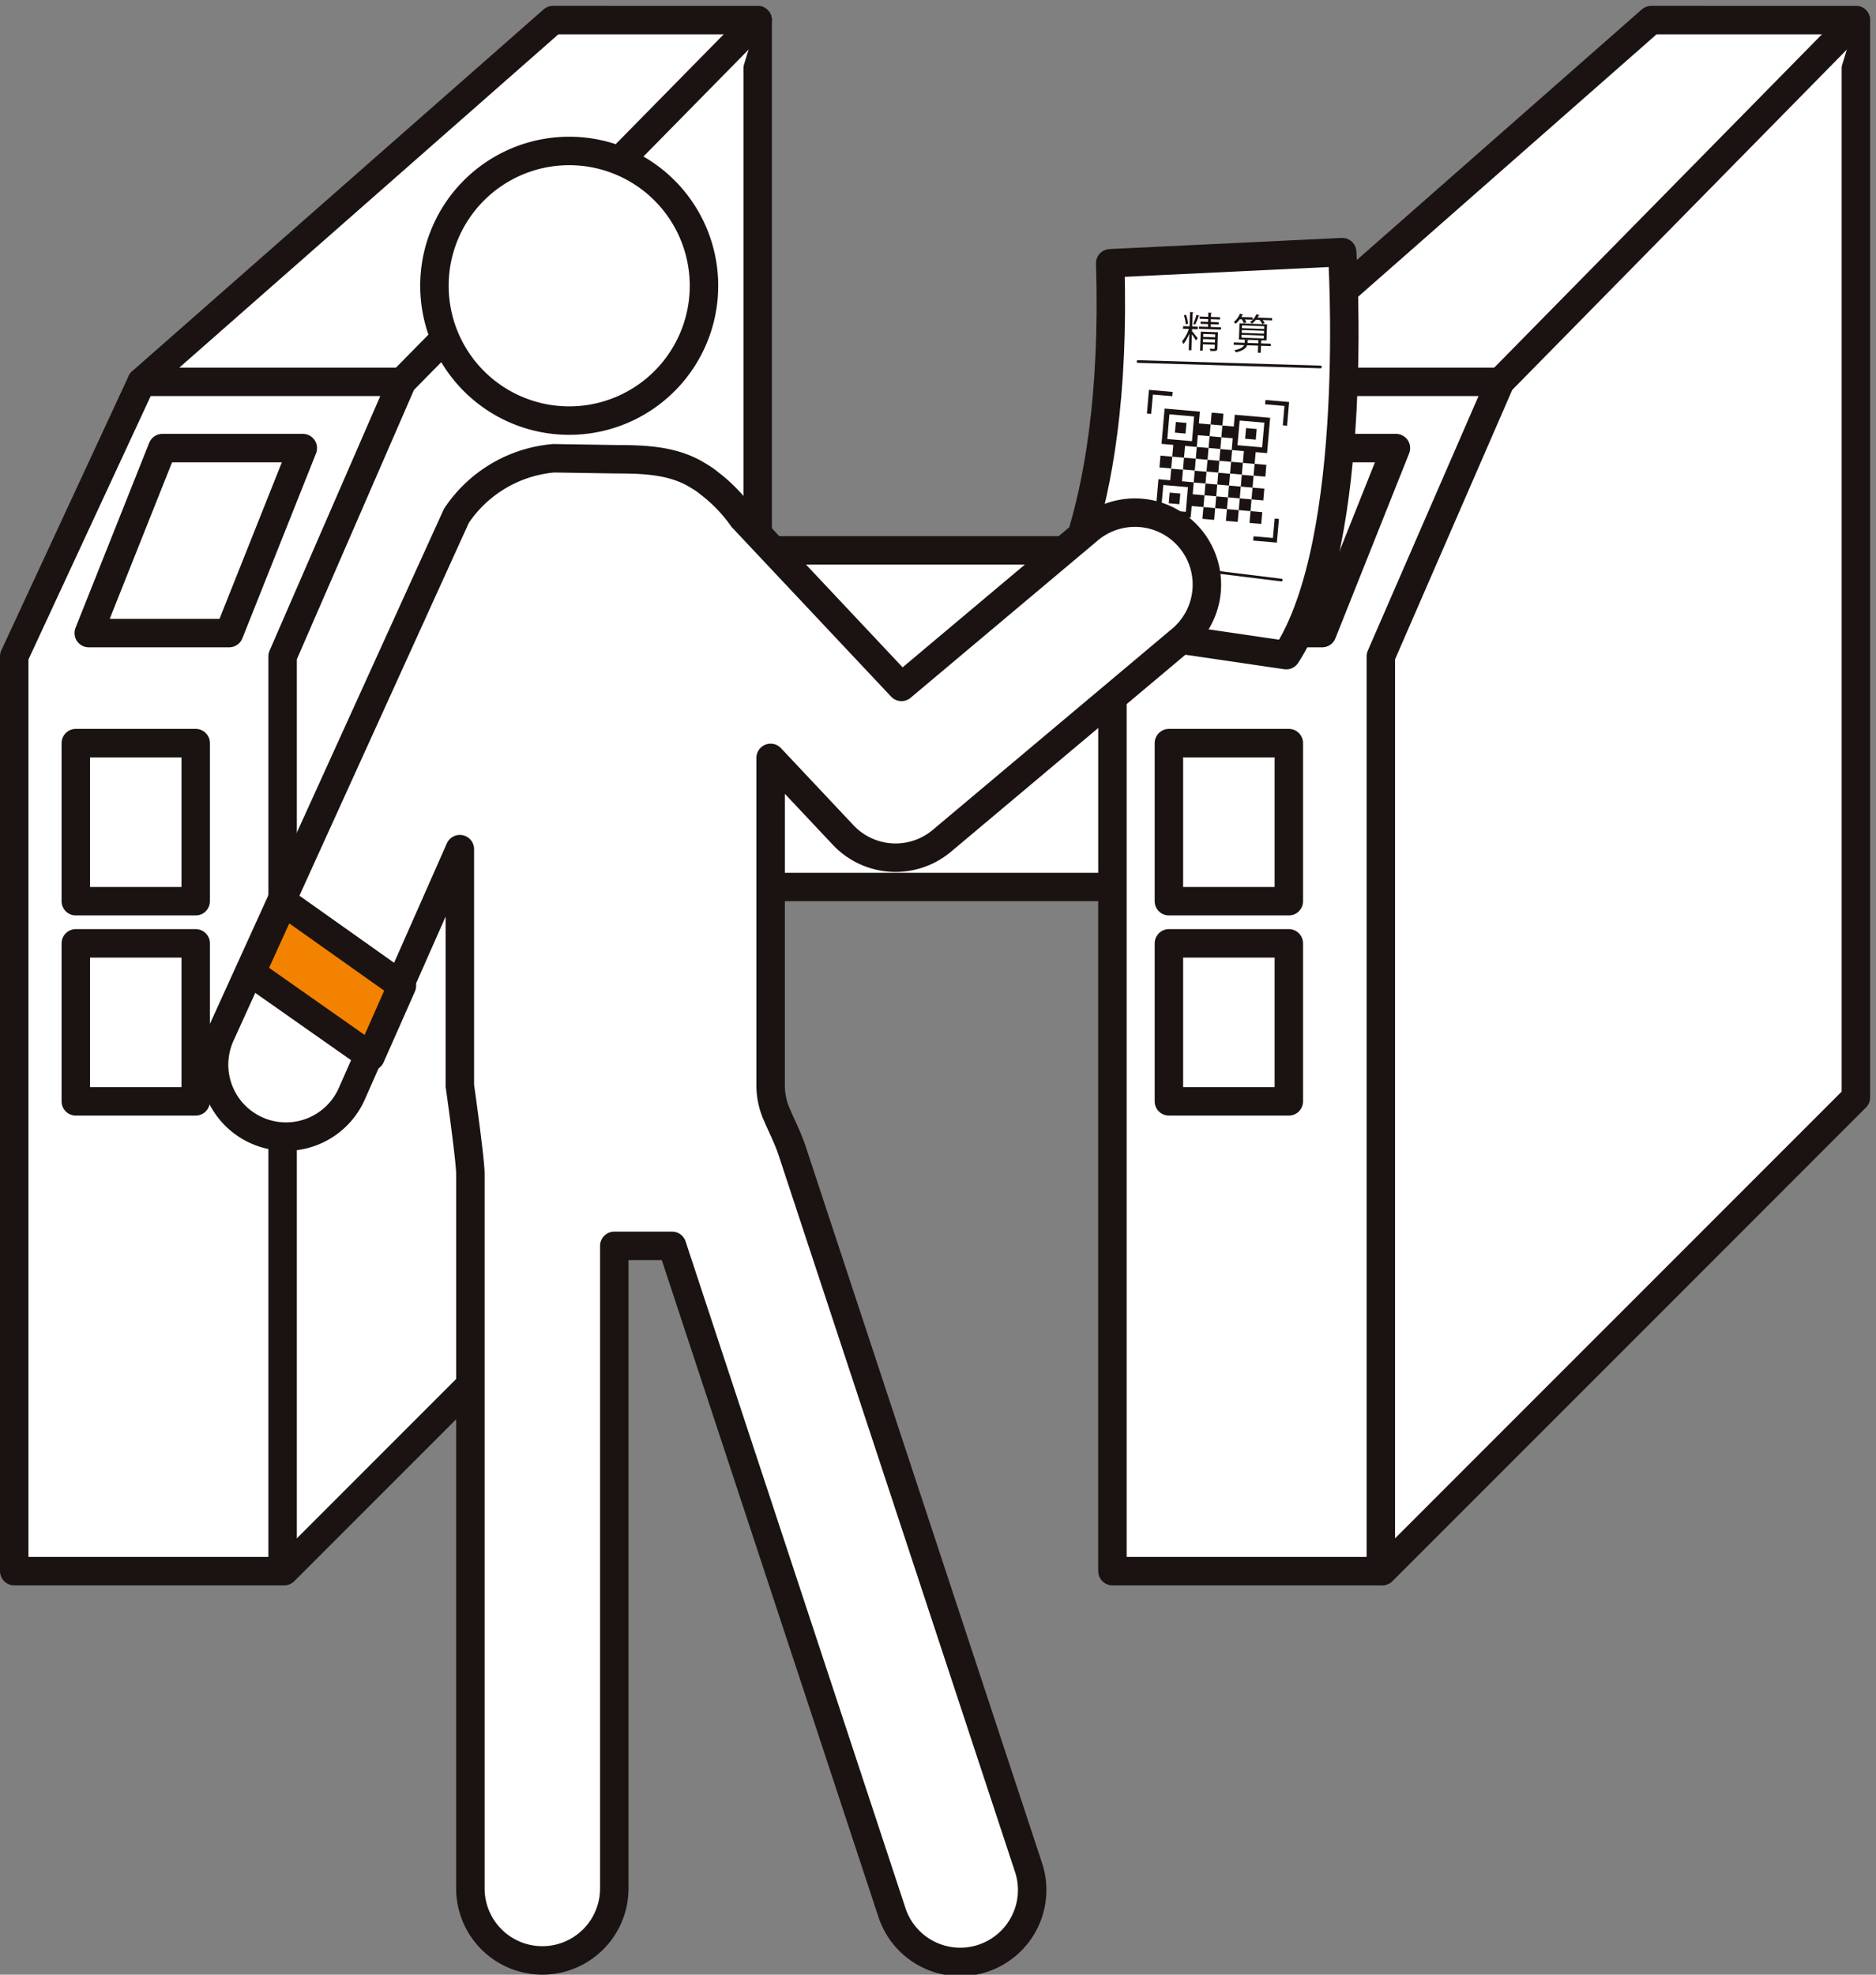 <svg xmlns="http://www.w3.org/2000/svg" width="131.874" height="138.764" viewBox="0 0 131.874 138.764">
  <rect x="0" y="0" width="131.874" height="138.764" fill="#808080" stroke="none"/>
  <g id="step_taikan02" transform="translate(1 1.414)">
    <g id="グループ_224" data-name="グループ 224">
      <path id="パス_675" data-name="パス 675" d="M563.038,291.06v75.708l-33.283,33.283H510.777V335.769l8.955-19.292,28.917-25.418Z" transform="translate(-510.777 -291.06)" fill="#fff" stroke="#1a1311" stroke-linecap="round" stroke-linejoin="round" stroke-width="2"/>
      <path id="パス_676" data-name="パス 676" d="M518.522,400.051V335.769l8.391-19.292,25-25.418" transform="translate(-499.656 -291.06)" fill="#fff" stroke="#1a1311" stroke-linecap="round" stroke-linejoin="round" stroke-width="2"/>
      <line id="線_22" data-name="線 22" x2="18.302" transform="translate(8.955 25.418)" fill="#fff" stroke="#1a1311" stroke-linecap="round" stroke-linejoin="round" stroke-width="2"/>
      <path id="パス_677" data-name="パス 677" d="M522.8,316.4h-9.87l5.179-13h9.87Z" transform="translate(-507.692 -273.327)" fill="#fff" stroke="#1a1311" stroke-linecap="round" stroke-linejoin="round" stroke-width="2"/>
      <rect id="長方形_398" data-name="長方形 398" width="8.429" height="11.108" transform="translate(4.328 50.806)" fill="#fff" stroke="#1a1311" stroke-linecap="round" stroke-linejoin="round" stroke-width="2"/>
      <rect id="長方形_399" data-name="長方形 399" width="8.429" height="11.103" transform="translate(4.328 64.876)" fill="#fff" stroke="#1a1311" stroke-linecap="round" stroke-linejoin="round" stroke-width="2"/>
    </g>
    <rect id="長方形_400" data-name="長方形 400" width="66.002" height="23.655" transform="translate(31.125 37.26)" fill="#fff" stroke="#1a1311" stroke-linecap="round" stroke-linejoin="round" stroke-width="2"/>
    <g id="グループ_225" data-name="グループ 225" transform="translate(77.2)">
      <path id="パス_678" data-name="パス 678" d="M594.727,291.06v75.708l-33.285,33.283H542.467V335.769l8.952-19.292,28.919-25.418Z" transform="translate(-542.467 -291.06)" fill="#fff" stroke="#1a1311" stroke-linecap="round" stroke-linejoin="round" stroke-width="2"/>
      <path id="パス_679" data-name="パス 679" d="M550.211,400.051V335.769l8.393-19.292,25-25.418" transform="translate(-531.345 -291.06)" fill="#fff" stroke="#1a1311" stroke-linecap="round" stroke-linejoin="round" stroke-width="2"/>
      <path id="パス_680" data-name="パス 680" d="M554.338,316.4h-9.871l5.184-13h9.871Z" transform="translate(-539.595 -273.327)" fill="#fff" stroke="#1a1311" stroke-linecap="round" stroke-linejoin="round" stroke-width="2"/>
      <rect id="長方形_401" data-name="長方形 401" width="8.431" height="11.108" transform="translate(3.968 50.806)" fill="#fff" stroke="#1a1311" stroke-linecap="round" stroke-linejoin="round" stroke-width="2"/>
      <rect id="長方形_402" data-name="長方形 402" width="8.431" height="11.103" transform="translate(3.968 64.876)" fill="#fff" stroke="#1a1311" stroke-linecap="round" stroke-linejoin="round" stroke-width="2"/>
      <line id="線_23" data-name="線 23" x2="18.307" transform="translate(8.952 25.418)" fill="#fff" stroke="#1a1311" stroke-linecap="round" stroke-linejoin="round" stroke-width="2"/>
    </g>
    <g id="グループ_229" data-name="グループ 229" transform="translate(14.059 9.194)">
      <path id="パス_681" data-name="パス 681" d="M541.851,304.306a9.474,9.474,0,1,1-9.474-9.472A9.474,9.474,0,0,1,541.851,304.306Z" transform="translate(-507.423 -294.834)" fill="#fff" stroke="#1a1311" stroke-linecap="round" stroke-linejoin="round" stroke-width="2"/>
      <g id="グループ_228" data-name="グループ 228" transform="translate(58.268 7.109)">
        <path id="パス_682" data-name="パス 682" d="M545.181,298.536l16.307-.784s1.335,20.271-3.932,28.32l-17.09-2.507S545.771,317.268,545.181,298.536Z" transform="translate(-540.467 -297.752)" fill="#fff" stroke="#1a1311" stroke-linecap="round" stroke-linejoin="round" stroke-width="2"/>
        <g id="グループ_226" data-name="グループ 226" transform="translate(6.58 9.677)">
          <rect id="長方形_403" data-name="長方形 403" width="0.831" height="0.83" transform="translate(5.196 2.432) rotate(-85.072)" fill="#1a1311"/>
          <path id="パス_683" data-name="パス 683" d="M546.494,304.1l-.071.828-.8-.073-.071.828.828.071.071-.826.828.073-.073.828.826.071.075-.828.8.071.217-2.48-2.485-.217-.071.826-.8-.068-.073.826Zm.487-1.247,1.735.149-.153,1.735-1.735-.151Z" transform="translate(-539.746 -300.695)" fill="#1a1311"/>
          <rect id="長方形_404" data-name="長方形 404" width="0.829" height="0.83" transform="translate(5.049 4.084) rotate(-84.891)" fill="#1a1311"/>
          <path id="パス_684" data-name="パス 684" d="M544.1,302.264l-.217,2.482.828.071-.075.828.828.071.073-.826.826.073.073-.828.826.073.076-.828-.828-.071.071-.828Zm1.925,2.292-1.735-.151.149-1.735,1.734.151Z" transform="translate(-542.141 -300.949)" fill="#1a1311"/>
          <rect id="長方形_405" data-name="長方形 405" width="0.831" height="0.83" transform="translate(4.151 4.841) rotate(-85.072)" fill="#1a1311"/>
          <rect id="長方形_406" data-name="長方形 406" width="0.83" height="0.83" transform="matrix(0.089, -0.996, 0.996, 0.089, 1.596, 5.45)" fill="#1a1311"/>
          <rect id="長方形_407" data-name="長方形 407" width="0.83" height="0.831" transform="translate(3.252 5.595) rotate(-85.071)" fill="#1a1311"/>
          <rect id="長方形_408" data-name="長方形 408" width="0.831" height="0.831" transform="matrix(0.086, -0.996, 0.996, 0.086, 4.905, 5.741)" fill="#1a1311"/>
          <rect id="長方形_409" data-name="長方形 409" width="0.83" height="0.83" transform="translate(6.561 5.883) rotate(-85.059)" fill="#1a1311"/>
          <rect id="長方形_410" data-name="長方形 410" width="0.831" height="0.83" transform="translate(8.213 6.027) rotate(-84.904)" fill="#1a1311"/>
          <path id="パス_685" data-name="パス 685" d="M546.391,304.189l-.828-.074-.071.828.828.074Z" transform="translate(-539.832 -298.29)" fill="#1a1311"/>
          <rect id="長方形_411" data-name="長方形 411" width="0.831" height="0.83" transform="translate(7.314 6.799) rotate(-85.059)" fill="#1a1311"/>
          <rect id="長方形_412" data-name="長方形 412" width="0.831" height="0.831" transform="translate(4.76 7.411) rotate(-85.072)" fill="#1a1311"/>
          <rect id="長方形_413" data-name="長方形 413" width="0.83" height="0.829" transform="matrix(0.086, -0.996, 0.996, 0.086, 6.416, 7.555)" fill="#1a1311"/>
          <rect id="長方形_414" data-name="長方形 414" width="0.831" height="0.831" transform="matrix(0.086, -0.996, 0.996, 0.086, 8.07, 7.699)" fill="#1a1311"/>
          <path id="パス_686" data-name="パス 686" d="M546.331,305.794l.071-.826.826.071.076-.828-.828-.071-.073.816-.826-.073.071-.814-.826-.071-.071.814-.828-.076-.217,2.485,2.482.214.071-.814.828.073.071-.828Zm-.485,1.235-1.734-.151.154-1.735,1.73.154Z" transform="translate(-542.397 -298.457)" fill="#1a1311"/>
          <path id="パス_687" data-name="パス 687" d="M545.505,304.8l-.074.828.828.071.074-.828Z" transform="translate(-539.917 -297.313)" fill="#1a1311"/>
          <rect id="長方形_415" data-name="長方形 415" width="0.828" height="0.831" transform="translate(7.17 8.452) rotate(-85.057)" fill="#1a1311"/>
          <rect id="長方形_416" data-name="長方形 416" width="0.83" height="0.829" transform="matrix(0.089, -0.996, 0.996, 0.089, 4.616, 9.064)" fill="#1a1311"/>
          <rect id="長方形_417" data-name="長方形 417" width="0.831" height="0.83" transform="translate(6.271 9.209) rotate(-85.059)" fill="#1a1311"/>
          <rect id="長方形_418" data-name="長方形 418" width="0.83" height="0.829" transform="translate(7.927 9.352) rotate(-85.058)" fill="#1a1311"/>
          <rect id="長方形_419" data-name="長方形 419" width="0.751" height="0.75" transform="translate(2.683 3.006) rotate(-84.912)" fill="#1a1311"/>
          <rect id="長方形_420" data-name="長方形 420" width="0.751" height="0.751" transform="translate(7.619 3.435) rotate(-84.912)" fill="#1a1311"/>
          <rect id="長方形_421" data-name="長方形 421" width="0.751" height="0.75" transform="translate(2.25 7.971) rotate(-84.911)" fill="#1a1311"/>
          <path id="パス_688" data-name="パス 688" d="M546.9,302.017l-.026.3,1.361.119-.116,1.361.3.026.145-1.665Z" transform="translate(-537.851 -301.303)" fill="#1a1311"/>
          <path id="パス_689" data-name="パス 689" d="M543.883,302.055l1.361.116.026-.3-1.665-.145-.143,1.665.3.026Z" transform="translate(-542.746 -301.724)" fill="#1a1311"/>
          <path id="パス_690" data-name="パス 690" d="M543.615,305.126l-.3-.029-.145,1.665,1.663.145.029-.3-1.363-.116Z" transform="translate(-543.168 -296.88)" fill="#1a1311"/>
          <path id="パス_691" data-name="パス 691" d="M547.915,306.8l-1.361-.119-.026.3,1.663.145.148-1.665-.3-.026Z" transform="translate(-538.342 -296.389)" fill="#1a1311"/>
        </g>
        <g id="グループ_227" data-name="グループ 227" transform="translate(9.764 4.207)">
          <path id="パス_692" data-name="パス 692" d="M545.184,300.68l-.007.151c.1.1.344.419.4.494l-.127.149a4.764,4.764,0,0,0-.28-.429l-.039,1.125-.185-.007.041-1.167a3.151,3.151,0,0,1-.412.741.991.991,0,0,0-.1-.19,2.975,2.975,0,0,0,.482-.875l-.414-.015.007-.183.453.015.036-1.011.241.027c0,.017-.02.029-.059.034l-.032.957.4.017-.005.18Zm-.431-1.006a2.228,2.228,0,0,1,.139.631l-.161.034a2.2,2.2,0,0,0-.127-.631ZM547,300.9l-.041,1.13c-.007.2-.09.2-.487.185a.791.791,0,0,0-.056-.161c.088.007.163.015.219.015.122,0,.136,0,.136-.044l.01-.249-.841-.027-.015.446-.183,0,.049-1.335Zm-1.3-1.15c0,.017-.024.029-.058.027a4.126,4.126,0,0,1-.246.594,1.063,1.063,0,0,0-.132-.054,4.721,4.721,0,0,0,.229-.638Zm.794.782.724.024-.007.163-1.545-.056.005-.161.633.022.005-.192-.531-.02,0-.158.531.019.007-.195-.6-.022,0-.158.6.022.012-.3.246.024c0,.02-.02.034-.059.037l-.01.246.643.019-.005.161-.643-.022,0,.195.56.022-.005.153-.56-.017Zm-.546,1.067.838.029.01-.217-.841-.032Zm.86-.548-.84-.032-.007.21.841.027Z" transform="translate(-544.475 -299.479)" fill="#1a1311"/>
          <path id="パス_693" data-name="パス 693" d="M547.953,301.418c-.005.02-.017.034-.058.039l-.005.163.692.024-.007.166-.689-.024-.019.494-.2-.007.017-.495-.775-.027c-.061.185-.246.375-.782.495a.712.712,0,0,0-.119-.146c.451-.088.626-.224.692-.358l-.733-.024.007-.166.765.029.007-.222.256.029c-.005.015-.022.029-.061.034l0,.166.755.024.007-.217-1.369-.051.041-1.135,1.937.071-.039,1.133-.526-.017,0,0Zm-1.272-1.213a1.816,1.816,0,0,0-.139-.275l-.146-.007a2.108,2.108,0,0,1-.283.312c-.037-.032-.1-.08-.144-.11a1.627,1.627,0,0,0,.446-.6l.222.083a.065.065,0,0,1-.061.022c-.022.044-.051.09-.075.136l.8.024,0,.166-.548-.019a1.142,1.142,0,0,1,.107.212Zm-.163,1.011,1.564.056,0-.2-1.562-.056Zm.02-.536-.007.2,1.564.054.007-.2Zm.012-.329-.007.2,1.562.054.01-.195Zm1.235-.709c0,.017-.027.027-.063.027a.971.971,0,0,1-.076.136l1.023.037,0,.161-.663-.024a1.554,1.554,0,0,1,.139.212l-.163.073a1.4,1.4,0,0,0-.2-.29l-.251-.01a1.515,1.515,0,0,1-.271.263,1.092,1.092,0,0,0-.151-.1,1.366,1.366,0,0,0,.455-.558Z" transform="translate(-542.335 -299.413)" fill="#1a1311"/>
        </g>
        <line id="線_24" data-name="線 24" x2="12.823" y2="0.381" transform="translate(6.67 7.688)" fill="none" stroke="#1a1311" stroke-linecap="round" stroke-miterlimit="10" stroke-width="0.187"/>
        <line id="線_25" data-name="線 25" x2="12.732" y2="1.563" transform="translate(4.011 21.481)" fill="none" stroke="#1a1311" stroke-linecap="round" stroke-miterlimit="10" stroke-width="0.187"/>
      </g>
      <path id="パス_694" data-name="パス 694" d="M540.419,303.7a9.162,9.162,0,0,0-6.846,4.046l-16.592,36.5a5.056,5.056,0,1,0,9.25,4.085l7.584-17.163v16.622s.741,5.211.741,6.2V404.2a5.057,5.057,0,0,0,10.115,0V359.046h4.063l15.421,46.74a5.056,5.056,0,1,0,9.6-3.169l-16.568-50.211c-.327-1-.853-2-1.026-2.444a5.111,5.111,0,0,1-.5-2.173V324.757l5.1,5.42a5.059,5.059,0,0,0,6.936.407l16.729-14.054a5.056,5.056,0,1,0-6.5-7.742l-13.067,10.977-11.174-11.881a11.017,11.017,0,0,0-2.326-2.419,5.013,5.013,0,0,0-.709-.495c-1.7-1.094-3.674-1.2-5.847-1.2Z" transform="translate(-516.549 -282.106)" fill="#fff" stroke="#1a1311" stroke-linecap="round" stroke-linejoin="round" stroke-width="2"/>
    </g>
    <path id="パス_695" data-name="パス 695" d="M519.878,316.493l8.327,5.9-2.2,4.972-8.391-5.893Z" transform="translate(-500.953 -254.536)" fill="#f38200" stroke="#1a1311" stroke-linecap="round" stroke-linejoin="round" stroke-width="2"/>
  </g>
</svg>
